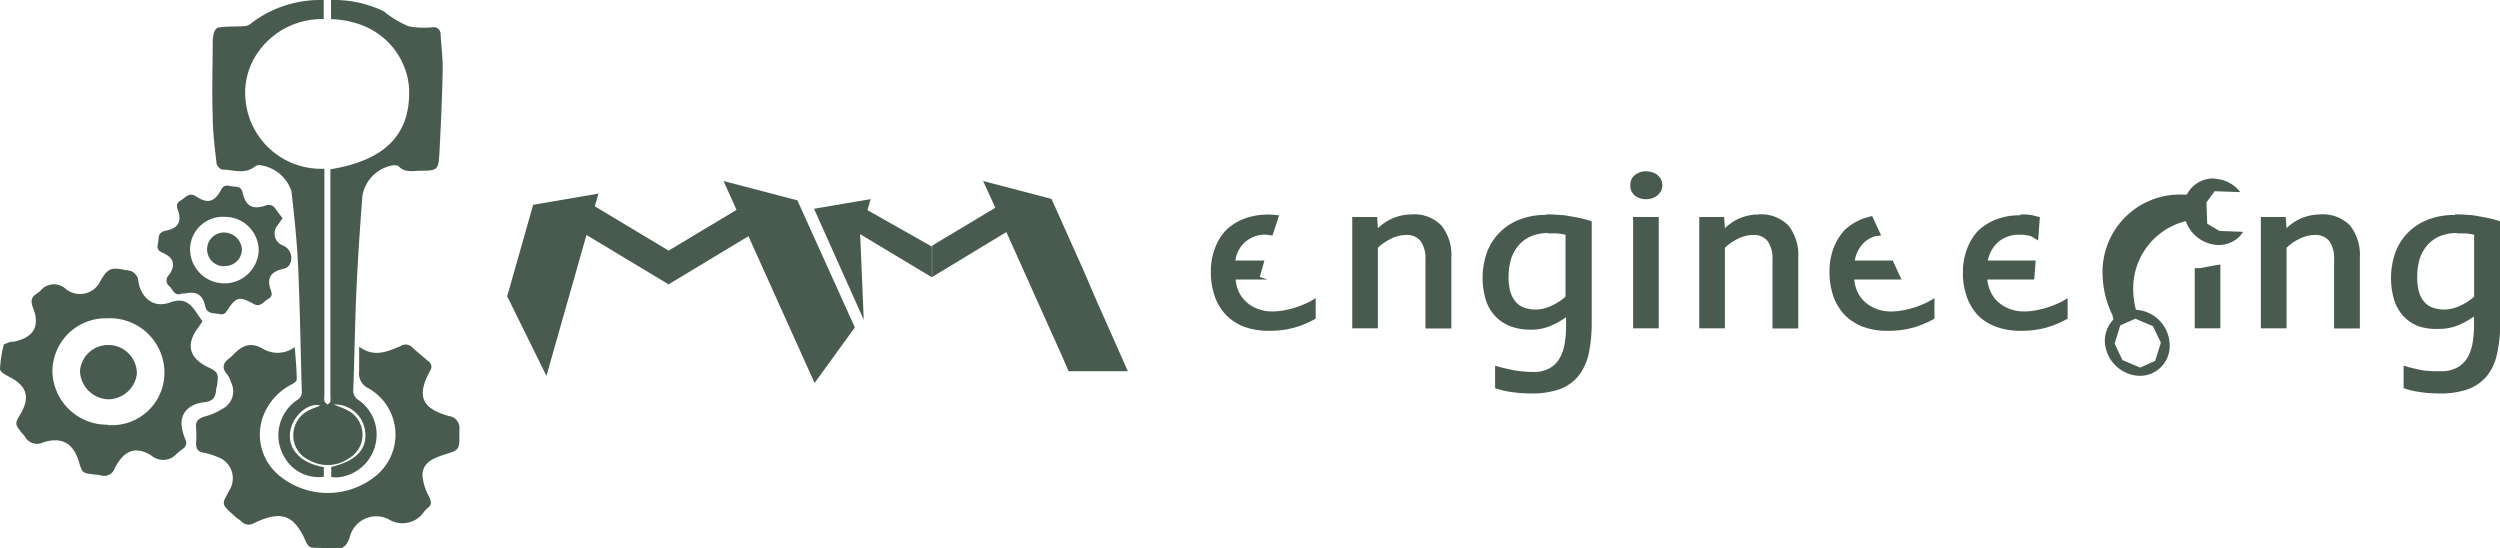 <svg xmlns="http://www.w3.org/2000/svg" viewBox="0 0 222.26 48.76"><defs><style>.cls-1,.cls-2{fill:#495b4f;}.cls-1{fill-rule:evenodd;}</style></defs><title>Logo</title><g id="Layer_2" data-name="Layer 2"><g id="Layer_1-2" data-name="Layer 1"><path id="SVGID" class="cls-1" d="M189.83,28.34l-1.33.59L188,30.55l.69,1.46,1.58.67,1.33-.59.51-1.62L191.41,29l-1.58-.67Zm-17.52-3.52v0h-.07l.07,0Zm25.09-1.31v5.68h-2.28V23.84l.46,0c.46-.08.92-.18,1.38-.25Zm21.07-2.79a3.87,3.87,0,0,0-1.68.33,3.22,3.22,0,0,0-1.1.88,3.35,3.35,0,0,0-.61,1.24,5.66,5.66,0,0,0-.18,1.43,4.8,4.8,0,0,0,.16,1.35,2.27,2.27,0,0,0,.48.9,1.74,1.74,0,0,0,.77.51,3.21,3.21,0,0,0,1,.16,3.38,3.38,0,0,0,1.32-.3,5.12,5.12,0,0,0,1.33-.84V20.87a4.47,4.47,0,0,0-.7-.11,7.09,7.09,0,0,0-.81,0Zm-80.78,0a3.87,3.87,0,0,0-1.68.33,3.22,3.22,0,0,0-1.1.88,3.51,3.51,0,0,0-.61,1.24,5.66,5.66,0,0,0-.18,1.43,4.8,4.8,0,0,0,.16,1.35,2.42,2.42,0,0,0,.49.9,1.71,1.71,0,0,0,.76.51,3.21,3.21,0,0,0,1,.16,3.31,3.31,0,0,0,1.32-.3,5.12,5.12,0,0,0,1.33-.84V20.87a4.29,4.29,0,0,0-.7-.11,7.09,7.09,0,0,0-.81,0Zm58.56-.31v.06h0v-.06Zm-9.45-1.12h0v.16l0-.16Zm-41.61,0h2.28v9.9h-2.28v-9.9Zm21.25-.09.8,1.73-.56.08a2.64,2.64,0,0,0-.83.44,2.83,2.83,0,0,0-.95,1.71h3.37l.78,1.69h-4.2a3.32,3.32,0,0,0,.31,1.14,2.78,2.78,0,0,0,.69.9,3.19,3.19,0,0,0,1,.58,3.66,3.66,0,0,0,1.3.22,5.65,5.65,0,0,0,.89-.08,7.39,7.39,0,0,0,1-.23,8,8,0,0,0,1-.37,5.7,5.7,0,0,0,.94-.51v1.83a8.8,8.8,0,0,1-1.9.8,8.45,8.45,0,0,1-2.29.28,6.24,6.24,0,0,1-2.14-.35A4.56,4.56,0,0,1,164,28a4.65,4.65,0,0,1-1-1.64,6.61,6.61,0,0,1-.35-2.21,5.84,5.84,0,0,1,.36-2.09,4.85,4.85,0,0,1,1-1.62,4.91,4.91,0,0,1,1.61-1Zm51.81-.14a11.13,11.13,0,0,1,1.16.05c.38,0,.74.08,1.09.14s.68.12,1,.2.56.15.78.23v9a12.27,12.27,0,0,1-.27,2.72,4.76,4.76,0,0,1-.89,2,4,4,0,0,1-1.67,1.19,7.26,7.26,0,0,1-2.56.39,11.67,11.67,0,0,1-1.71-.12,7.76,7.76,0,0,1-1.49-.35v-2a15.77,15.77,0,0,0,1.75.42A10.21,10.21,0,0,0,217,33a2.86,2.86,0,0,0,1.45-.32,2.45,2.45,0,0,0,.91-.87,3.9,3.9,0,0,0,.46-1.31,8.94,8.94,0,0,0,.13-1.6v-.77a7,7,0,0,1-1.42.79,4.47,4.47,0,0,1-1.72.32A5,5,0,0,1,215,29a3.6,3.6,0,0,1-1.35-.92,3.87,3.87,0,0,1-.81-1.45,6.88,6.88,0,0,1,.13-4.22,5,5,0,0,1,1.14-1.76,5.09,5.09,0,0,1,1.79-1.14,6.57,6.57,0,0,1,2.36-.4Zm-12,0a3.4,3.4,0,0,1,2.69,1,4.26,4.26,0,0,1,.86,2.87v6.27h-2.29V23.06a2.66,2.66,0,0,0-.42-1.61,1.51,1.51,0,0,0-1.28-.56,2.64,2.64,0,0,0-.74.1,3.09,3.09,0,0,0-.68.26,4.33,4.33,0,0,0-.6.36,3.57,3.57,0,0,0-.51.42v7.16H201v-9.9h2.21l.07,1a3.61,3.61,0,0,1,.56-.46,3.76,3.76,0,0,1,.68-.39,4.81,4.81,0,0,1,.81-.27,3.93,3.93,0,0,1,.92-.1Zm-26.59,0a5.93,5.93,0,0,1,1.06.08l.63.17-.15,2.07-.61-.37a3.11,3.11,0,0,0-1-.14,2.85,2.85,0,0,0-1.86.58,2.89,2.89,0,0,0-1,1.71h4.25l-.13,1.69h-4.17a3.33,3.33,0,0,0,.32,1.14,2.78,2.78,0,0,0,.69.9,3.19,3.19,0,0,0,1,.58,3.58,3.58,0,0,0,1.3.22,5.53,5.53,0,0,0,.88-.08,7.15,7.15,0,0,0,1-.23,7.83,7.83,0,0,0,1-.37,5.79,5.79,0,0,0,.95-.51v1.83a8.67,8.67,0,0,1-1.91.8,8.4,8.4,0,0,1-2.29.28,6.18,6.18,0,0,1-2.13-.35,4.39,4.39,0,0,1-1.62-1,4.65,4.65,0,0,1-1-1.64,6.36,6.36,0,0,1-.36-2.21,5.84,5.84,0,0,1,.37-2.09,4.7,4.7,0,0,1,1-1.62,4.81,4.81,0,0,1,1.61-1,5.8,5.8,0,0,1,2.09-.36Zm-23.34,0a3.4,3.4,0,0,1,2.69,1,4.21,4.21,0,0,1,.86,2.87v6.27h-2.29V23.06a2.66,2.66,0,0,0-.42-1.61,1.51,1.51,0,0,0-1.28-.56,2.64,2.64,0,0,0-.74.1,3.09,3.09,0,0,0-.68.26,4.33,4.33,0,0,0-.6.36,3.57,3.57,0,0,0-.51.42v7.16h-2.28v-9.9h2.21l.07,1a3.61,3.61,0,0,1,.56-.46,3.76,3.76,0,0,1,.68-.39,4.81,4.81,0,0,1,.81-.27,3.93,3.93,0,0,1,.92-.1Zm-18.85,0a11.13,11.13,0,0,1,1.16.05c.38,0,.75.08,1.1.14s.67.12,1,.2.56.15.78.23v9a13,13,0,0,1-.26,2.72,4.9,4.9,0,0,1-.9,2,3.92,3.92,0,0,1-1.66,1.19,7.35,7.35,0,0,1-2.57.39,11.87,11.87,0,0,1-1.71-.12,7.76,7.76,0,0,1-1.49-.35v-2a16.33,16.33,0,0,0,1.75.42,10.23,10.23,0,0,0,1.62.14,2.88,2.88,0,0,0,1.45-.32,2.35,2.35,0,0,0,.9-.87,3.9,3.9,0,0,0,.46-1.31,8.94,8.94,0,0,0,.13-1.6v-.77a7,7,0,0,1-1.42.79,4.45,4.45,0,0,1-1.71.32,5,5,0,0,1-1.86-.32,3.56,3.56,0,0,1-1.34-.92,3.76,3.76,0,0,1-.82-1.45,6.88,6.88,0,0,1,.13-4.22,5,5,0,0,1,1.14-1.76,5,5,0,0,1,1.8-1.14,6.51,6.51,0,0,1,2.35-.4Zm-12,0a3.39,3.39,0,0,1,2.69,1,4.21,4.21,0,0,1,.87,2.87v6.27h-2.3V23.06a2.66,2.66,0,0,0-.42-1.61,1.51,1.51,0,0,0-1.28-.56,2.64,2.64,0,0,0-.74.1,3.09,3.09,0,0,0-.68.26,6,6,0,0,0-.6.36,3.57,3.57,0,0,0-.51.42v7.16h-2.28v-9.9h2.21l.07,1a4.15,4.15,0,0,1,.56-.46,3.85,3.85,0,0,1,.69-.39,4.42,4.42,0,0,1,.8-.27,3.93,3.93,0,0,1,.92-.1Zm-12.75,0,1,.08-.59,1.8-.49-.07a2.63,2.63,0,0,0-2.81,2.29h2.58L112,24.62l.68.23h-2.83a3.32,3.32,0,0,0,.31,1.14,2.78,2.78,0,0,0,.69.9,3.13,3.13,0,0,0,1,.58,3.58,3.58,0,0,0,1.3.22,5.64,5.64,0,0,0,.88-.08,7.39,7.39,0,0,0,1-.23,8,8,0,0,0,1-.37,5.7,5.7,0,0,0,.94-.51v1.83a8.6,8.6,0,0,1-1.9.8,8.4,8.4,0,0,1-2.29.28,6.28,6.28,0,0,1-2.14-.35A4.43,4.43,0,0,1,109,28a4.53,4.53,0,0,1-1-1.64,6.61,6.61,0,0,1-.35-2.21,5.63,5.63,0,0,1,.37-2.09,4.56,4.56,0,0,1,1-1.62,4.71,4.71,0,0,1,1.61-1,5.76,5.76,0,0,1,2.09-.36ZM77.41,17.68l-.29,1,5.73,3.24v2.73l-6.38-3.83.32,7.61-4.42-9.87,5-.85Zm-24.19-.51-.34,1.17,6.53,3.92v3l-7.27-4.37L48.58,33.42l-3.49-7.08,2.31-8.13,5.82-1Zm11.1-1.08,6.57,1.72L76,29.11l-3.58,4.94L66.54,21,59.41,25.3v-3l6.07-3.64-1.16-2.58Zm23.08,0,6.08,1.59,2.79,6.22h0l1.29,3,.56,1.25v0L100.27,33H95l-.53-1.23-5-11.14-6.6,4V21.84l5.62-3.37L87.4,16.09Zm109.5-.2a3.07,3.07,0,0,1,2.06.94l.21.25L196.89,17l-.73,1,.07,1.88,1.08.65,2.12.08-.3.39a2.64,2.64,0,0,1-2,.78,3.19,3.19,0,0,1-2.72-1.9l-.09-.22h0A6.16,6.16,0,0,0,189.66,26a7.25,7.25,0,0,0,.23,1.54l0,0h0a3.19,3.19,0,0,1,3,3.05,2.65,2.65,0,0,1-2.76,2.82,3.2,3.2,0,0,1-3-3,2.74,2.74,0,0,1,.76-2l0,0L187.8,28a8.42,8.42,0,0,1-.86-3.34,6.88,6.88,0,0,1,7.15-7.36l.33,0v0a2.62,2.62,0,0,1,2.47-1.43Zm-50.55-.66a1.71,1.71,0,0,1,.55.09,1.26,1.26,0,0,1,.46.24,1.3,1.3,0,0,1,.31.39,1.07,1.07,0,0,1,.12.51,1.08,1.08,0,0,1-.12.52,1.3,1.3,0,0,1-.31.39,1.46,1.46,0,0,1-.46.25,1.71,1.71,0,0,1-.55.09,1.6,1.6,0,0,1-1-.32,1.14,1.14,0,0,1-.41-.93,1.09,1.09,0,0,1,.41-.9,1.54,1.54,0,0,1,1-.33Z"/><path class="cls-2" d="M19.25,14.5c0,.22.33.57.51.58,1,0,2,.47,2.94-.3a.61.61,0,0,1,.36-.1A3.4,3.4,0,0,1,25.91,17c.26,2.26.5,4.53.6,6.81.16,3.63.21,7.28.32,10.92a.85.85,0,0,1-.42.84,3.77,3.77,0,0,0-1.11,5.09,3.45,3.45,0,0,0,3.49,1.72,3,3,0,0,0,0-.43c0-.14,0-.29,0-.42-2.17-.36-3.35-1.75-2.94-3.41.33-1.31,1.68-2.37,2.63-2.06-.31.13-.64.23-.94.38a2.45,2.45,0,0,0-1.46,2.17,2.38,2.38,0,0,0,1.37,2.28A3.31,3.31,0,0,0,31,40.76a2.43,2.43,0,0,0-.12-4.29c-.35-.19-.73-.31-1.21-.51a2.7,2.7,0,0,1,2.78,2.29c.25,1.65-.75,2.73-3,3.26v.89a3.62,3.62,0,0,0,.4.05,3.8,3.8,0,0,0,3.46-2.68,3.74,3.74,0,0,0-1.4-4.18,1,1,0,0,1-.5-1c.11-2.88.14-5.75.27-8.63s.32-5.69.54-8.54A3.3,3.3,0,0,1,35,14.69c.15,0,.35,0,.43.08.55.6,1.25.42,1.91.41,1.57,0,1.65-.06,1.73-1.66.13-2.46.24-4.93.29-7.4,0-1-.12-2-.19-3.05a.61.61,0,0,0-.69-.65,7.11,7.11,0,0,1-2.17-.09,9.09,9.09,0,0,1-2-1.17A2.64,2.64,0,0,0,34.11,1a10.17,10.17,0,0,0-4.68-1V1.7c4.81.18,6.86,3.66,6.94,6.27.12,4-2.15,6.29-7,7.08V35.11a2.16,2.16,0,0,1,0,.57c0,.11-.16.19-.24.29-.1-.1-.25-.19-.29-.31a2.22,2.22,0,0,1,0-.58V15a6.74,6.74,0,0,1-7-6A6.27,6.27,0,0,1,23,4.56,6.92,6.92,0,0,1,28.78,1.7V0L28.3,0a10.1,10.1,0,0,0-5.88,2,1.27,1.27,0,0,1-.59.32c-.79.06-1.59,0-2.37.12-.15,0-.35.22-.41.38a2.94,2.94,0,0,0-.14.88c0,2.19-.08,4.38,0,6.57C18.91,11.7,19.09,13.1,19.25,14.5Z"/><path class="cls-2" d="M40.84,38.57c0-.13,0-.26,0-.38a1.06,1.06,0,0,0-.92-1.2c-2.44-.68-2.89-1.78-1.7-4a.6.6,0,0,0-.14-.88c-.49-.41-1-.83-1.45-1.25a.81.81,0,0,0-1-.1c-1.18.5-2.38,1.05-3.7.06,0,.82,0,1.5,0,2.17a1.44,1.44,0,0,0,.81,1.52,4.73,4.73,0,0,1,.62,7.84,6.78,6.78,0,0,1-8.45,0,4.71,4.71,0,0,1-1.58-5.16,5.24,5.24,0,0,1,2.57-3c.19-.1.48-.29.48-.43,0-.94-.1-1.88-.17-2.9a2.57,2.57,0,0,1-2.85.14c-1.14-.66-1.89-.23-2.65.56a2.27,2.27,0,0,1-.28.26c-.59.41-.75.86-.24,1.46a2.32,2.32,0,0,1,.36.74,1.74,1.74,0,0,1-.82,2.35A5.11,5.11,0,0,1,18.3,37c-.55.15-.93.36-.87,1a9.33,9.33,0,0,1,0,1.4c0,.51.16.78.7.85a5.2,5.2,0,0,1,1.16.36,2,2,0,0,1,1.13,2.93c-.2.43-.6.93-.51,1.29s.65.75,1,1.1c.16.16.38.26.55.43a.9.9,0,0,0,1.15.13c2.47-1.15,3.56-.72,4.64,1.78.08.17.29.4.46.41.69.07,1.4,0,2.1.09s1.05-.31,1.28-1a2.43,2.43,0,0,1,3.47-1.6,2.31,2.31,0,0,0,3.15-.69,2.42,2.42,0,0,1,.32-.32c.39-.29.31-.57.12-1a4.62,4.62,0,0,1-.59-1.9c0-1.16,1-1.52,1.92-1.84C40.85,40,40.85,40,40.84,38.57Z"/><path class="cls-2" d="M18.15,35.76c.69-.07,1-.36,1.05-1,0-.19.09-.37.11-.56.13-1,.07-1.14-.84-1.57-1.66-.8-1.95-2-.89-3.45.14-.19.27-.39.42-.61l-.51-.74c-.57-.87-1.16-1.39-2.38-.94-1.39.52-2.51-.32-2.8-1.8a1.5,1.5,0,0,0-.08-.44,1.48,1.48,0,0,0-.46-.5A2.36,2.36,0,0,0,11.1,24c-1.22-.26-1.51-.13-2.14.91a2,2,0,0,1-3.19.71,1.55,1.55,0,0,0-2.17.22,3.36,3.36,0,0,1-.29.24c-.53.31-.61.68-.38,1.27C3.59,29,3,30,1.22,30.38c-.16,0-.34,0-.5.09s-.37.09-.38.17A10.29,10.29,0,0,0,0,32.82c0,.24.53.53.86.7,1.52.79,1.82,1.78,1,3.22-.56.94-.56.94.11,1.79a3.47,3.47,0,0,1,.25.29,1.22,1.22,0,0,0,1.6.52C5.48,38.8,6.49,39.39,7,41c.31,1.06.31,1.06,1.45,1.19a4.61,4.61,0,0,1,.5.07,1,1,0,0,0,1.26-.65c.82-1.6,1.9-2,3.32-1.06a1.59,1.59,0,0,0,2.18-.21c.18-.15.36-.3.55-.44a.62.62,0,0,0,.22-.83,4.26,4.26,0,0,1-.34-1.35C16.08,36.67,16.87,35.9,18.15,35.76Zm-8.55,2a4.86,4.86,0,0,1-4.94-4.72,4.73,4.73,0,0,1,4.83-4.74,4.85,4.85,0,0,1,5.13,4.75A4.67,4.67,0,0,1,9.6,37.79Z"/><path class="cls-2" d="M14.43,22.46c1.05.45,1.22,1.11.58,2a.65.65,0,0,0,.06,1c.31.29.44.91,1.09.64a.92.92,0,0,1,.25,0c1.05-.23,1.59.06,1.83,1.11.13.57.51.63.93.66s.73.23,1-.23c.81-1.25,1.09-1.33,2.38-.62.62.34.88-.22,1.27-.43s.38-.42.25-.81c-.38-1.07,0-1.63,1.12-1.88a.82.82,0,0,0,.53-.33,1.2,1.2,0,0,0-.58-1.75A1.13,1.13,0,0,1,24.71,20c.11-.18.24-.35.41-.6-.22-.29-.43-.55-.62-.83a.71.71,0,0,0-.93-.28c-1.16.37-1.74,0-2-1.16-.12-.59-.55-.51-.91-.56s-.76-.22-1,.3c-.59,1.1-1.19,1.27-2.23.59-.63-.41-.92.1-1.33.34s-.43.48-.28.9c.36,1,0,1.59-1,1.79-.48.08-.72.29-.73.77S13.75,22.16,14.43,22.46ZM20,19.28a3,3,0,0,1,3,3A3,3,0,0,1,16.9,22,2.92,2.92,0,0,1,20,19.28Z"/><path class="cls-2" d="M9.67,30.67A2.51,2.51,0,0,0,7.11,33a2.6,2.6,0,0,0,2.56,2.5,2.58,2.58,0,0,0,2.5-2.28A2.54,2.54,0,0,0,9.67,30.67Z"/><path class="cls-2" d="M19.87,23.65a1.51,1.51,0,0,0,1.64-1.41,1.6,1.6,0,0,0-1.6-1.57,1.49,1.49,0,1,0,0,3Z"/></g></g></svg>